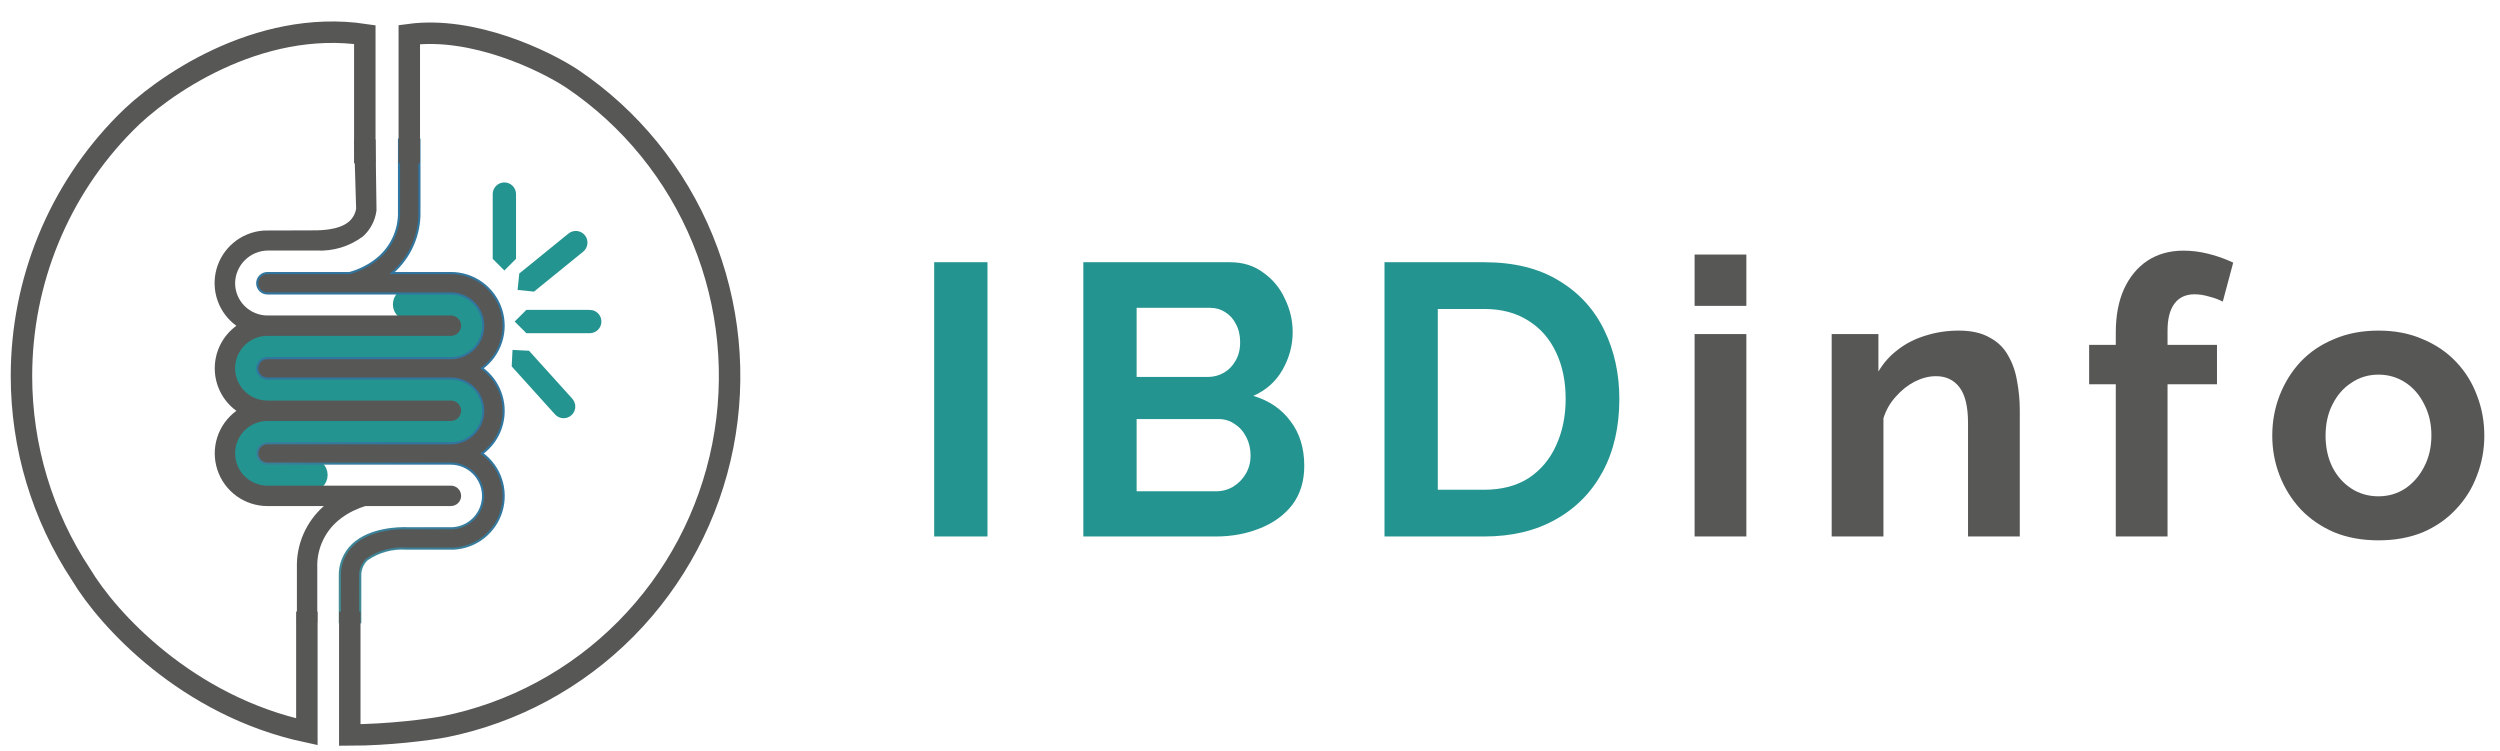 <?xml version="1.0" encoding="UTF-8"?> <svg xmlns="http://www.w3.org/2000/svg" width="233" height="70" viewBox="0 0 233 70" fill="none"><g clip-path="url(#clip0_9_2413)"><path d="M42.026 35.282H28.812V35.274H24.938C24.686 35.274 24.444 35.174 24.266 34.996C24.088 34.817 23.988 34.576 23.988 34.324C23.988 34.072 24.088 33.83 24.266 33.652C24.444 33.474 24.686 33.374 24.938 33.374H42.026C42.827 33.374 43.595 33.056 44.161 32.489C44.727 31.923 45.046 31.155 45.046 30.354C45.046 29.553 44.727 28.785 44.161 28.218C43.595 27.652 42.827 27.334 42.026 27.334H38.152C37.877 27.334 37.614 27.443 37.42 27.637C37.226 27.831 37.117 28.094 37.117 28.369C37.117 28.643 37.226 28.907 37.42 29.101C37.614 29.295 37.877 29.404 38.152 29.404H42.026C42.278 29.404 42.519 29.504 42.697 29.682C42.876 29.86 42.976 30.102 42.976 30.354C42.976 30.606 42.876 30.848 42.697 31.026C42.519 31.204 42.278 31.304 42.026 31.304H24.938C24.137 31.304 23.369 31.622 22.802 32.188C22.236 32.755 21.918 33.523 21.918 34.324C21.918 35.125 22.236 35.893 22.802 36.459C23.369 37.026 24.137 37.344 24.938 37.344H26.514V37.352H42.027C42.279 37.352 42.52 37.452 42.698 37.63C42.877 37.808 42.977 38.05 42.977 38.302C42.977 38.554 42.877 38.795 42.698 38.974C42.52 39.152 42.279 39.252 42.027 39.252H24.938C24.137 39.252 23.369 39.57 22.802 40.136C22.236 40.703 21.918 41.471 21.918 42.272C21.918 43.073 22.236 43.841 22.802 44.407C23.369 44.974 24.137 45.292 24.938 45.292H28.812V45.283C28.961 45.311 29.115 45.305 29.262 45.267C29.409 45.229 29.546 45.158 29.663 45.061C29.779 44.964 29.874 44.843 29.938 44.705C30.003 44.567 30.036 44.417 30.036 44.265C30.036 44.113 30.003 43.963 29.938 43.826C29.874 43.688 29.779 43.566 29.663 43.469C29.546 43.372 29.409 43.302 29.262 43.264C29.115 43.225 28.961 43.22 28.812 43.248V43.222H24.938C24.686 43.222 24.444 43.122 24.266 42.944C24.088 42.765 23.988 42.524 23.988 42.272C23.988 42.02 24.088 41.778 24.266 41.6C24.444 41.422 24.686 41.322 24.938 41.322H42.026C42.827 41.322 43.595 41.004 44.161 40.437C44.727 39.871 45.046 39.103 45.046 38.302C45.046 37.501 44.727 36.733 44.161 36.166C43.595 35.6 42.827 35.282 42.026 35.282Z" fill="#249491" stroke="#249491"></path><path d="M46.938 38.287C46.938 37.514 46.755 36.753 46.405 36.064C46.055 35.376 45.548 34.779 44.924 34.324C45.761 33.713 46.382 32.852 46.7 31.866C47.019 30.88 47.017 29.819 46.695 28.834C46.373 27.849 45.748 26.991 44.909 26.383C44.07 25.775 43.06 25.448 42.024 25.449H36.54C37.367 24.733 38.026 23.842 38.467 22.84C38.907 21.838 39.12 20.751 39.089 19.657V13.01H37.189V19.657C37.222 20.556 37.035 21.45 36.643 22.26C36.251 23.069 35.666 23.771 34.94 24.302C34.228 24.83 33.423 25.219 32.568 25.449H24.922C24.67 25.449 24.428 25.549 24.25 25.727C24.072 25.905 23.972 26.147 23.972 26.399C23.972 26.651 24.072 26.892 24.25 27.071C24.428 27.249 24.67 27.349 24.922 27.349H42.022C42.821 27.349 43.588 27.666 44.154 28.232C44.719 28.797 45.037 29.564 45.037 30.364C45.037 31.163 44.719 31.93 44.154 32.496C43.588 33.061 42.821 33.379 42.022 33.379H24.922C24.67 33.379 24.428 33.479 24.25 33.657C24.072 33.835 23.972 34.077 23.972 34.329C23.972 34.581 24.072 34.822 24.25 35.001C24.428 35.179 24.67 35.279 24.922 35.279H42.022C42.821 35.279 43.588 35.596 44.154 36.162C44.719 36.727 45.037 37.494 45.037 38.294C45.037 39.093 44.719 39.86 44.154 40.426C43.588 40.991 42.821 41.309 42.022 41.309H24.922C24.67 41.309 24.428 41.409 24.25 41.587C24.072 41.765 23.972 42.007 23.972 42.259C23.972 42.511 24.072 42.752 24.25 42.931C24.428 43.109 24.67 43.209 24.922 43.209H42.022C42.802 43.212 43.551 43.518 44.111 44.063C44.671 44.607 44.997 45.347 45.022 46.128C45.047 46.908 44.768 47.668 44.244 48.247C43.721 48.826 42.993 49.179 42.214 49.232H37.87C37.221 49.215 34.502 49.242 32.889 50.762C32.49 51.138 32.176 51.594 31.966 52.1C31.757 52.606 31.657 53.151 31.674 53.699V57.999H33.574V53.699C33.56 53.411 33.608 53.123 33.714 52.855C33.821 52.587 33.983 52.345 34.191 52.145C35.262 51.4 36.555 51.042 37.857 51.129H41.783C41.865 51.129 42.205 51.129 42.29 51.129H42.298C43.309 51.074 44.279 50.708 45.075 50.08C45.87 49.452 46.452 48.594 46.74 47.623C47.028 46.651 47.009 45.614 46.685 44.654C46.36 43.695 45.747 42.858 44.929 42.261C45.553 41.804 46.061 41.206 46.41 40.515C46.759 39.824 46.94 39.061 46.938 38.287Z" fill="#575756" stroke="url(#paint0_linear_9_2413)" stroke-width="0.2"></path><path d="M34.076 47.163H42.027C42.279 47.163 42.52 47.063 42.698 46.885C42.877 46.706 42.977 46.465 42.977 46.213C42.977 45.961 42.877 45.719 42.698 45.541C42.52 45.363 42.279 45.263 42.027 45.263H24.927C24.127 45.263 23.36 44.945 22.795 44.38C22.229 43.814 21.912 43.047 21.912 42.248C21.912 41.448 22.229 40.681 22.795 40.116C23.36 39.55 24.127 39.233 24.927 39.233H42.027C42.279 39.233 42.52 39.133 42.698 38.955C42.877 38.776 42.977 38.535 42.977 38.283C42.977 38.031 42.877 37.789 42.698 37.611C42.52 37.433 42.279 37.333 42.027 37.333H24.927C24.127 37.333 23.36 37.015 22.795 36.45C22.229 35.884 21.912 35.117 21.912 34.318C21.912 33.518 22.229 32.751 22.795 32.186C23.36 31.62 24.127 31.303 24.927 31.303H42.027C42.279 31.303 42.52 31.203 42.698 31.025C42.877 30.846 42.977 30.605 42.977 30.353C42.977 30.101 42.877 29.859 42.698 29.681C42.52 29.503 42.279 29.403 42.027 29.403H24.927C24.127 29.402 23.361 29.084 22.796 28.519C22.23 27.954 21.913 27.187 21.912 26.388C21.924 25.58 22.253 24.81 22.828 24.241C23.402 23.673 24.176 23.353 24.984 23.349H29.484C31.038 23.435 32.574 22.971 33.821 22.038C34.515 21.418 34.963 20.57 35.083 19.647H35.091L35 13.002L33 13L33.191 19.445C33.12 19.898 32.896 20.314 32.556 20.622C31.548 21.529 29.577 21.471 28.911 21.471C28.911 21.471 24.591 21.486 24.652 21.483C24.591 21.483 24.531 21.491 24.471 21.497C23.475 21.586 22.53 21.978 21.763 22.619C20.995 23.259 20.442 24.119 20.176 25.083C19.911 26.047 19.946 27.069 20.277 28.013C20.608 28.956 21.219 29.776 22.029 30.363C21.405 30.818 20.897 31.415 20.547 32.103C20.197 32.792 20.015 33.554 20.015 34.326C20.015 35.099 20.197 35.861 20.547 36.549C20.897 37.238 21.405 37.834 22.029 38.29C21.192 38.901 20.57 39.761 20.252 40.747C19.934 41.733 19.936 42.795 20.258 43.78C20.579 44.765 21.204 45.623 22.044 46.231C22.883 46.839 23.892 47.166 24.929 47.165H30.185C29.367 47.881 28.718 48.769 28.283 49.765C27.849 50.761 27.64 51.841 27.671 52.927V57.991H29.571V52.923C29.537 52.024 29.724 51.13 30.117 50.32C30.509 49.51 31.093 48.809 31.82 48.278C32.5 47.776 33.264 47.398 34.076 47.163Z" fill="#575756"></path><path d="M47.007 17.502C46.851 17.502 46.702 17.564 46.592 17.674C46.482 17.784 46.42 17.933 46.42 18.089V23.915L47.007 24.502L47.594 23.915V18.091C47.594 18.014 47.579 17.937 47.549 17.866C47.52 17.794 47.477 17.73 47.422 17.675C47.368 17.62 47.303 17.577 47.232 17.547C47.16 17.517 47.084 17.502 47.007 17.502Z" fill="#249491" stroke="#249491"></path><path d="M54.964 29.38H49.264L48.676 29.967L49.264 30.554H54.964C55.119 30.554 55.269 30.492 55.379 30.382C55.489 30.272 55.551 30.122 55.551 29.966C55.551 29.811 55.489 29.661 55.379 29.551C55.269 29.441 55.119 29.379 54.964 29.379V29.38Z" fill="#249491" stroke="#249491"></path><path d="M49.072 33.178L48.242 33.136L48.2 33.966L52.1 38.287C52.151 38.344 52.214 38.391 52.283 38.424C52.353 38.457 52.429 38.476 52.506 38.48H52.536C52.649 38.48 52.76 38.447 52.855 38.385C52.95 38.323 53.026 38.234 53.072 38.131C53.118 38.027 53.133 37.912 53.115 37.8C53.097 37.688 53.047 37.583 52.972 37.499L49.072 33.178Z" fill="#249491" stroke="#249491"></path><path d="M54.036 23.068C54.096 23.019 54.145 22.959 54.182 22.891C54.219 22.823 54.242 22.749 54.25 22.672C54.258 22.596 54.25 22.518 54.228 22.444C54.206 22.37 54.17 22.301 54.121 22.241C54.073 22.181 54.013 22.132 53.945 22.095C53.877 22.058 53.803 22.035 53.726 22.027C53.649 22.02 53.571 22.027 53.497 22.049C53.423 22.071 53.355 22.107 53.295 22.156L48.873 25.749L48.788 26.575L49.614 26.661L54.036 23.068Z" fill="#249491" stroke="#249491"></path><path d="M38.146 15.225C38.146 11.725 38.146 4.425 38.146 3.225C44.088 2.425 50.747 5.635 53.334 7.341C58.761 11.002 62.99 16.206 65.488 22.295C67.986 28.384 68.639 35.085 67.366 41.549C66.093 48.013 62.95 53.95 58.334 58.611C53.719 63.271 47.839 66.445 41.438 67.73C40.125 67.987 36.2 68.501 32.6 68.501V57.001M34 15.225C34 12.35 34 5.925 34 3.225C24 1.726 14.944 8.107 11.665 11.485C5.477 17.734 2 26.21 2 35.048C2 41.638 3.935 48.081 7.561 53.561C10.041 57.708 17.4 65.801 28.6 68.201V57.001" stroke="#575756" stroke-width="2"></path></g><path d="M87.065 50V24.44H92.033V50H87.065ZM121.558 43.412C121.558 44.852 121.186 46.064 120.442 47.048C119.698 48.008 118.69 48.74 117.418 49.244C116.17 49.748 114.802 50 113.314 50H100.966V24.44H114.646C115.846 24.44 116.878 24.764 117.742 25.412C118.63 26.036 119.302 26.852 119.758 27.86C120.238 28.844 120.478 29.876 120.478 30.956C120.478 32.18 120.166 33.344 119.542 34.448C118.918 35.552 118.006 36.368 116.806 36.896C118.27 37.328 119.422 38.108 120.262 39.236C121.126 40.364 121.558 41.756 121.558 43.412ZM116.554 42.476C116.554 41.828 116.422 41.252 116.158 40.748C115.894 40.22 115.534 39.812 115.078 39.524C114.646 39.212 114.142 39.056 113.566 39.056H105.934V45.788H113.314C113.914 45.788 114.454 45.644 114.934 45.356C115.438 45.044 115.834 44.636 116.122 44.132C116.41 43.628 116.554 43.076 116.554 42.476ZM105.934 28.688V35.132H112.558C113.11 35.132 113.614 35 114.07 34.736C114.526 34.472 114.886 34.1 115.15 33.62C115.438 33.14 115.582 32.564 115.582 31.892C115.582 31.244 115.45 30.68 115.186 30.2C114.946 29.72 114.61 29.348 114.178 29.084C113.77 28.82 113.302 28.688 112.774 28.688H105.934ZM129.035 50V24.44H138.323C141.107 24.44 143.435 25.016 145.307 26.168C147.179 27.296 148.583 28.832 149.519 30.776C150.455 32.696 150.923 34.832 150.923 37.184C150.923 39.776 150.407 42.032 149.375 43.952C148.343 45.872 146.879 47.36 144.983 48.416C143.111 49.472 140.891 50 138.323 50H129.035ZM145.919 37.184C145.919 35.528 145.619 34.076 145.019 32.828C144.419 31.556 143.555 30.572 142.427 29.876C141.299 29.156 139.931 28.796 138.323 28.796H134.003V45.644H138.323C139.955 45.644 141.335 45.284 142.463 44.564C143.591 43.82 144.443 42.812 145.019 41.54C145.619 40.244 145.919 38.792 145.919 37.184Z" fill="#249491"></path><path d="M157.936 50V31.136H162.76V50H157.936ZM157.936 28.508V23.72H162.76V28.508H157.936ZM188.244 50H183.42V39.416C183.42 37.904 183.156 36.8 182.628 36.104C182.1 35.408 181.368 35.06 180.432 35.06C179.784 35.06 179.124 35.228 178.452 35.564C177.804 35.9 177.216 36.368 176.688 36.968C176.16 37.544 175.776 38.216 175.536 38.984V50H170.712V31.136H175.068V34.628C175.548 33.812 176.16 33.128 176.904 32.576C177.648 32 178.5 31.568 179.46 31.28C180.444 30.968 181.476 30.812 182.556 30.812C183.732 30.812 184.692 31.028 185.436 31.46C186.204 31.868 186.78 32.432 187.164 33.152C187.572 33.848 187.848 34.64 187.992 35.528C188.16 36.416 188.244 37.316 188.244 38.228V50ZM197.191 50V35.816H194.707V32.144H197.191V30.992C197.191 29.432 197.443 28.088 197.947 26.96C198.475 25.808 199.207 24.92 200.143 24.296C201.103 23.672 202.219 23.36 203.491 23.36C204.259 23.36 205.027 23.456 205.795 23.648C206.587 23.84 207.367 24.116 208.135 24.476L207.163 28.112C206.803 27.92 206.383 27.764 205.903 27.644C205.423 27.5 204.967 27.428 204.535 27.428C203.719 27.428 203.095 27.716 202.663 28.292C202.231 28.868 202.015 29.708 202.015 30.812V32.144H206.623V35.816H202.015V50H197.191ZM221.675 50.36C220.139 50.36 218.759 50.108 217.535 49.604C216.311 49.076 215.267 48.356 214.403 47.444C213.563 46.532 212.915 45.488 212.459 44.312C212.003 43.136 211.775 41.9 211.775 40.604C211.775 39.284 212.003 38.036 212.459 36.86C212.915 35.684 213.563 34.64 214.403 33.728C215.267 32.816 216.311 32.108 217.535 31.604C218.759 31.076 220.139 30.812 221.675 30.812C223.211 30.812 224.579 31.076 225.779 31.604C227.003 32.108 228.047 32.816 228.911 33.728C229.775 34.64 230.423 35.684 230.855 36.86C231.311 38.036 231.539 39.284 231.539 40.604C231.539 41.9 231.311 43.136 230.855 44.312C230.423 45.488 229.775 46.532 228.911 47.444C228.071 48.356 227.039 49.076 225.815 49.604C224.591 50.108 223.211 50.36 221.675 50.36ZM216.743 40.604C216.743 41.708 216.959 42.692 217.391 43.556C217.823 44.396 218.411 45.056 219.155 45.536C219.899 46.016 220.739 46.256 221.675 46.256C222.587 46.256 223.415 46.016 224.159 45.536C224.903 45.032 225.491 44.36 225.923 43.52C226.379 42.656 226.607 41.672 226.607 40.568C226.607 39.488 226.379 38.516 225.923 37.652C225.491 36.788 224.903 36.116 224.159 35.636C223.415 35.156 222.587 34.916 221.675 34.916C220.739 34.916 219.899 35.168 219.155 35.672C218.411 36.152 217.823 36.824 217.391 37.688C216.959 38.528 216.743 39.5 216.743 40.604Z" fill="#575756"></path><defs><linearGradient id="paint0_linear_9_2413" x1="30.824" y1="60.108" x2="39.337" y2="42.97" gradientUnits="userSpaceOnUse"><stop stop-color="#489290"></stop><stop offset="1" stop-color="#31769E"></stop></linearGradient><clipPath id="clip0_9_2413"><rect width="69.645" height="69.645" fill="white"></rect></clipPath></defs></svg> 